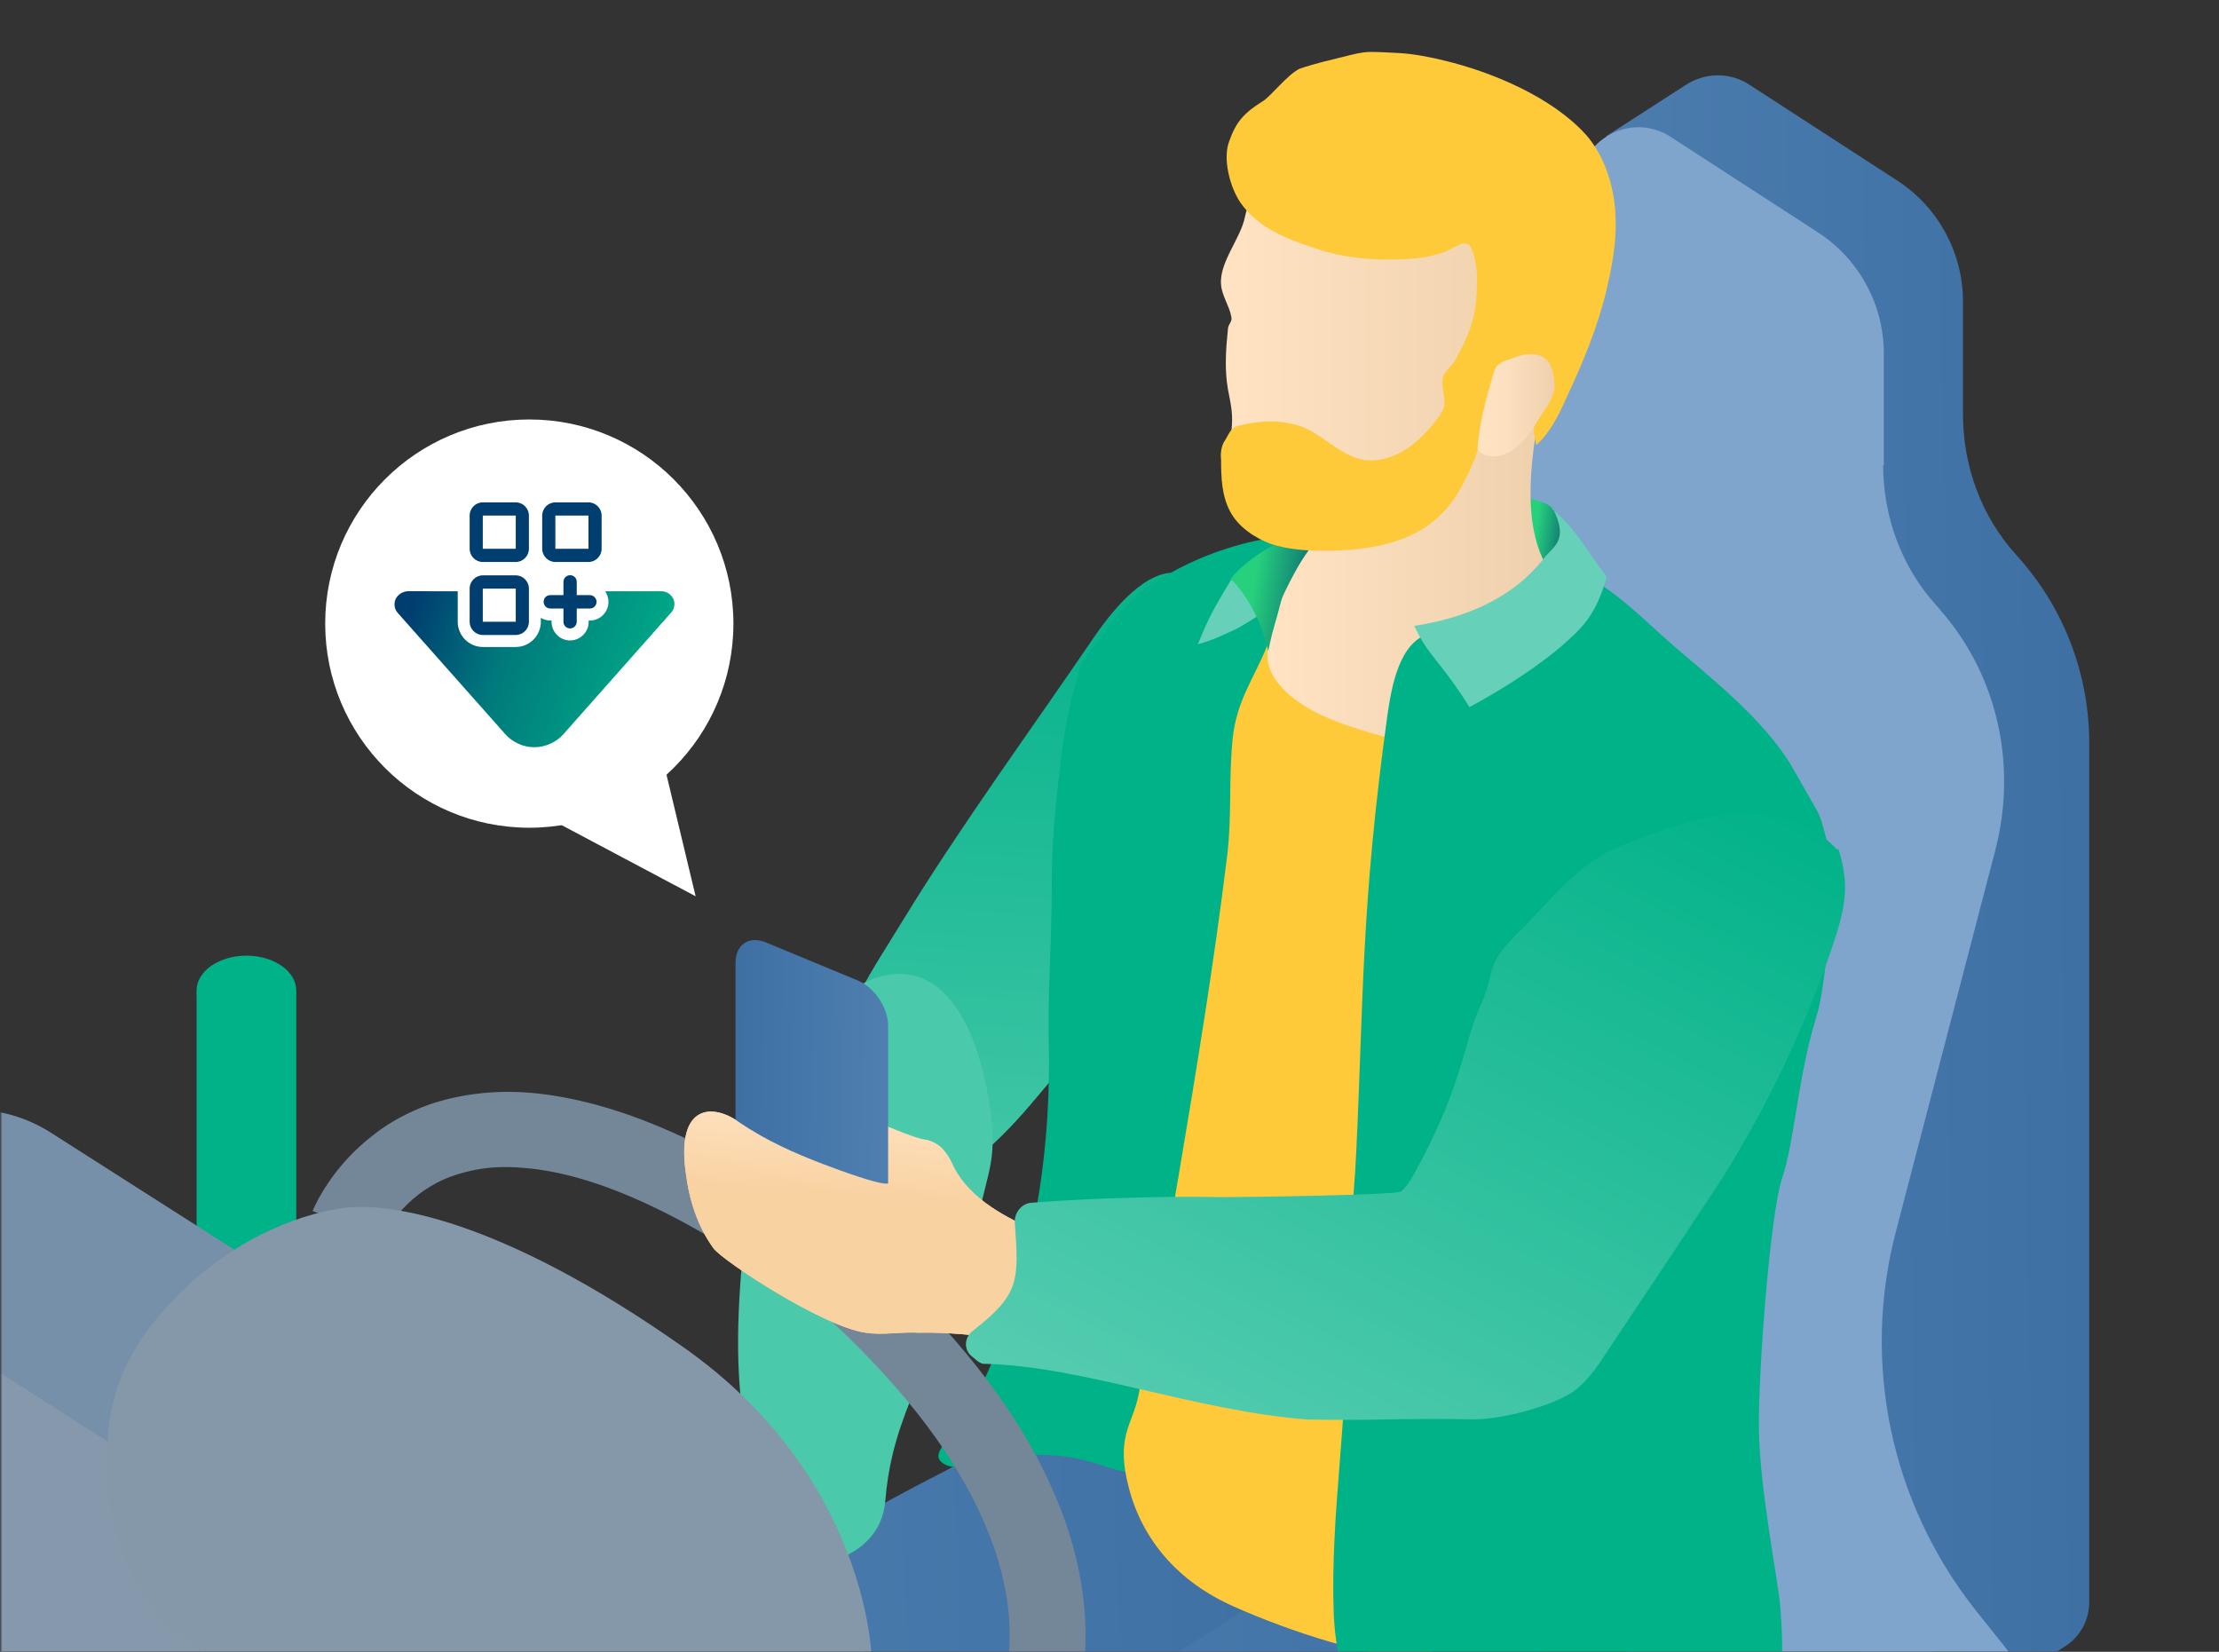 <?xml version="1.0" encoding="UTF-8"?> <svg xmlns="http://www.w3.org/2000/svg" width="1451" height="1080" viewBox="0 0 1451 1080" fill="none"><rect x="0" y="0" width="1451" height="1080" fill="#333333" stroke="none"/> <mask id="mask0_492_10481" style="mask-type:alpha" maskUnits="userSpaceOnUse" x="0" y="0" width="1451" height="1080"> <path d="M1451 20C1451 8.954 1442.05 0 1431 0H20.654C9.608 0 0.654 8.954 0.654 20V1080H1451V20Z" fill="white"></path> </mask> <g mask="url(#mask0_492_10481)"> <path d="M1304.11 1106.51L1158.17 1006.96L642.239 1408.73L887.26 1567.66L1304.11 1106.51Z" fill="#80A5CC"></path> <path d="M660.562 939.556C649.405 943.127 627.089 956.966 619.502 960.983C594.955 973.483 570.855 986.429 547.201 1000.71C514.174 1020.8 483.38 1043.12 452.138 1065.44C410.632 1094.46 357.968 1129.73 336.546 1176.15C323.156 1205.17 320.032 1269.9 353.505 1290.88C377.605 1306.06 420.451 1307.84 447.675 1310.08C493.644 1313.65 536.49 1296.68 575.764 1276.6C632.891 1247.13 686.001 1211.42 742.236 1181.06C777.047 1162.76 814.983 1143.57 840.869 1114.1C893.979 1054.73 843.1 984.197 780.618 955.18C743.128 937.77 700.73 932.859 660.562 940.002" fill="url(#paint0_linear_492_10481)"></path> <path d="M837.74 1037.76C827.028 1042.23 805.159 1058.3 798.019 1062.76C774.365 1077.49 750.71 1092.67 727.949 1108.74C705.187 1124.81 666.359 1157.85 636.01 1182.85C605.662 1207.85 545.411 1256.5 526.666 1306.95C515.062 1338.64 515.062 1407.39 549.427 1428.37C583.793 1449.35 616.819 1442.66 644.49 1443.55C690.459 1444.89 732.412 1424.36 770.794 1400.7C826.136 1366.32 877.461 1325.25 932.356 1289.99C965.829 1268.56 1002.87 1245.79 1027.42 1213.65C1077.4 1147.13 1022.96 1075.26 958.688 1047.59C894.42 1019.91 877.907 1028.39 837.74 1037.76" fill="url(#paint1_linear_492_10481)"></path> <path d="M562.825 788.957C587.882 785.443 621.91 783.317 674.133 721.921C726.356 660.526 729.913 650.013 753.673 613.786C784.945 566.598 789.156 518.837 789.377 460.861C789.587 434.39 800.434 380.452 771.138 374.829C749.372 370.943 726.505 400.349 715.237 416.79C674.764 476.362 628.153 539.959 590.66 601.351C571.004 633.538 550.536 662.364 543.89 700.044C537.243 737.724 522.85 770.671 563.188 788.361L562.825 788.957Z" fill="url(#paint2_linear_492_10481)"></path> <path d="M486.26 977.895C489.606 937.487 483.165 923.432 482.655 883.091C482.144 842.75 487.773 784.531 499.776 736.509C505.388 713.77 517.775 695.214 532.32 677.127C546.865 659.04 556.392 643.253 576.223 638.292C622.752 626.922 640.417 682.966 646.264 717.459C652.11 751.953 647.844 761.197 642.776 782.472C637.08 807.679 626.299 831.33 616.981 855.524C606.652 883.341 607.028 886.814 595.929 914.012C584.83 941.21 580.615 960.636 578.942 980.84C576.232 1014.15 544.675 1021.09 528.005 1026.06C514.732 1029.96 483.709 1009.43 485.8 976.891L486.26 977.895Z" fill="#4BC9AB"></path> <path d="M685.988 692.245C685.988 763.224 674.831 819.918 652.962 879.737C631.093 939.556 602.976 948.931 617.704 957.413C632.432 965.894 666.351 939.11 721.246 958.305C776.142 977.501 787.745 940.895 788.638 928.842C789.977 908.754 791.316 888.665 791.762 868.577C793.547 816.347 793.994 792.241 796.672 740.011C799.349 687.781 806.49 610.552 814.524 543.144C817.648 517.698 828.359 464.575 836.839 428.863C845.319 393.15 848.889 363.687 853.352 349.848C812.292 349.848 754.273 371.722 728.833 404.757C703.394 437.791 707.857 430.648 703.394 446.719C698.931 462.79 695.361 481.093 693.575 497.61C689.559 532.43 687.773 551.179 687.773 577.964C687.773 619.48 684.649 650.282 685.988 691.352V692.245Z" fill="#00B288"></path> <path d="M250.854 810.097L238.357 805.187L250.408 810.097L237.911 805.187L249.961 810.097C249.961 809.205 252.193 805.633 255.317 800.276C260.672 792.687 269.599 782.42 282.988 774.831C289.682 770.813 298.162 767.688 307.981 765.456C317.799 763.224 329.403 762.331 343.239 763.671C365.108 765.456 392.332 772.599 426.251 788.67C460.17 804.74 500.338 829.739 547.199 866.791L545.414 865.452C595.4 912.325 624.856 954.288 641.37 990.447C657.883 1026.61 661.9 1056.52 659.668 1081.96C658.329 1097.14 655.205 1110.53 650.742 1122.14C644.047 1139.55 635.121 1152.94 627.981 1162.32C624.41 1166.78 621.286 1170.35 619.054 1172.14C618.162 1173.03 617.269 1173.92 616.823 1174.37H616.377L625.749 1185.53L616.377 1174.37L625.749 1185.53L616.377 1174.37L648.064 1211.87C649.403 1210.97 662.792 1199.37 676.628 1178.39C690.909 1157.4 705.637 1126.16 709.208 1085.98C711.886 1052.5 706.53 1013.21 686.446 969.912C666.809 926.61 632.89 880.184 579.78 829.739L578.887 828.847H577.995C528.901 789.116 485.61 761.885 447.674 744.029C409.738 726.172 376.712 717.244 347.702 714.565C321.816 712.333 299.055 715.905 280.756 722.154C266.921 727.065 254.871 733.761 245.052 741.35C230.324 752.51 220.505 764.564 214.257 773.938C208.009 783.313 204.885 790.455 204.438 791.795L249.961 809.651L250.854 810.097Z" fill="#748799"></path> <path d="M193.719 648.497H128.559V825.722H193.719V648.497Z" fill="#00B288"></path> <path d="M1318.4 362.781C1295.64 337.782 1283.59 304.747 1283.59 270.82V197.162C1283.59 165.467 1267.52 135.558 1240.74 118.148L1144.34 55.65C1130.95 46.722 1114.88 47.615 1102.83 55.204L1050.17 89.131L1072.48 102.077H1084.09V153.861C1084.09 177.52 1066.68 196.716 1043.47 200.287C1009.11 205.644 979.652 235.107 979.652 274.838V859.189L1278.68 1053.38L1297.87 1110.52L1351.42 1075.7C1359.9 1069.89 1366.15 1059.63 1366.15 1047.57V485.99C1366.15 439.563 1348.75 395.815 1317.95 362.334L1318.4 362.781Z" fill="url(#paint3_linear_492_10481)"></path> <path d="M1231.82 304.756V231.098C1231.82 199.403 1215.75 169.494 1188.97 152.084L1092.57 89.586C1066.68 72.623 1032.32 91.372 1032.32 122.174V187.35C1032.32 211.01 1014.91 230.206 991.705 233.777C960.018 238.688 932.347 264.133 928.33 299.399C924.314 334.666 924.76 318.595 922.082 327.969L849.781 578.852C829.251 650.724 837.731 727.953 873.435 794.022L927.438 892.678L1262.17 1109.63C1284.93 1124.37 1314.38 1107.85 1314.38 1081.06L1291.62 1052.49C1236.28 982.407 1217.09 890.893 1239.85 804.736L1304.56 556.532C1318.85 502.516 1307.24 444.483 1271.09 401.627C1269.31 399.842 1267.97 397.61 1266.18 395.824C1243.42 370.825 1231.37 337.79 1231.37 303.863L1231.82 304.756Z" fill="#80A5CC"></path> <path d="M828.806 420.827C833.715 442.701 868.973 466.361 889.95 469.486C910.926 472.611 931.01 462.344 941.721 486.003C952.432 509.663 952.878 530.644 951.539 548.501C948.862 580.642 932.348 615.909 927.885 648.943C923.422 681.977 920.298 715.905 918.959 749.385C915.835 823.489 919.852 898.933 924.315 973.037C928.778 1047.14 935.473 1048.93 936.811 1085.09C897.537 1085.09 842.641 1066.34 806.491 1050.27C770.34 1034.19 747.132 1006.96 738.206 973.037C729.28 939.11 740.438 931.967 744.454 912.325C753.827 864.559 762.753 816.347 770.786 768.134C782.39 699.387 793.994 628.854 802.474 559.214C805.598 533.769 803.367 508.324 806.044 482.878C808.722 457.433 820.326 443.148 828.806 421.72V420.827Z" fill="#FECA3A"></path> <path d="M161.139 670.368C179.133 670.368 193.719 660.175 193.719 647.601C193.719 635.027 179.133 624.834 161.139 624.834C143.145 624.834 128.559 635.027 128.559 647.601C128.559 660.175 143.145 670.368 161.139 670.368Z" fill="#00B288"></path> <path d="M1032.33 360.56C1030.1 352.971 1024.74 347.167 1017.15 335.114C1013.14 328.864 1009.57 328.865 1003.32 326.633C1001.98 326.186 1001.09 325.74 999.748 325.74C997.517 325.74 995.731 328.865 995.285 331.99C995.285 335.114 995.285 338.239 996.178 340.918C997.517 346.721 999.302 352.078 1001.09 357.881C1002.43 362.345 1004.21 367.256 1007.34 370.381C1011.35 374.398 1016.26 375.738 1021.17 376.631C1023.85 376.631 1026.53 377.077 1028.31 375.291C1029.65 373.952 1030.1 371.72 1030.1 369.488C1030.99 364.131 1033.22 365.47 1031.88 360.56H1032.33Z" fill="url(#paint4_linear_492_10481)"></path> <path d="M1006.89 267.702C997.516 317.7 997.963 352.521 1015.37 376.627C1018.05 380.644 1020.28 385.555 1020.28 390.465C1020.28 396.269 1016.26 400.733 1012.24 405.197L961.812 461.891C954.225 470.373 946.191 479.301 935.48 482.872C922.983 486.89 909.148 482.872 896.652 479.301C877.46 473.498 858.269 467.248 843.095 454.302C835.954 448.052 829.706 440.017 828.813 430.642C828.367 423.946 830.598 417.25 832.83 410.554C844.88 372.609 846.665 331.539 838.186 292.701L1006.44 268.149L1006.89 267.702Z" fill="url(#paint5_linear_492_10481)"></path> <path d="M805.149 378.865C795.33 395.382 791.314 401.185 783.28 421.274C795.33 417.702 798.901 415.47 806.934 411.899C810.505 410.56 825.679 400.739 825.679 400.739C825.679 400.739 817.199 385.115 804.703 378.865H805.149Z" fill="#66D1B8"></path> <path d="M829.263 425.74C826.139 409.669 816.32 389.581 804.716 378.42C819.891 359.671 850.686 346.279 873.447 339.136C863.182 352.975 856.488 352.975 839.974 387.349C835.511 396.277 831.495 415.919 829.263 425.74Z" fill="url(#paint6_linear_492_10481)"></path> <path d="M1009.1 267.711C1003.75 279.317 978.31 280.21 967.598 287.799C953.763 297.62 954.656 314.584 941.266 324.405C936.803 327.53 931.894 331.101 926.985 333.779C918.505 338.69 909.579 341.815 900.206 344.493C877.445 351.636 849.774 361.457 827.905 351.636C822.103 348.957 814.516 340.475 810.946 335.119C802.912 322.173 802.912 299.852 805.144 282.442C806.483 271.282 805.144 265.925 802.912 254.318C800.681 241.372 801.573 228.427 802.912 215.481C802.912 211.909 806.036 210.57 805.144 206.999C803.805 199.856 798.895 193.16 798.449 186.018C797.11 171.733 811.392 155.662 814.07 141.823C815.409 135.573 819.425 124.413 821.211 118.61C823.889 111.913 825.227 116.824 831.476 113.253C858.254 96.736 889.495 86.022 921.183 87.807C952.87 89.593 984.112 105.664 1000.62 132.448C1013.12 152.537 1016.69 176.643 1019.37 200.303C1021.15 214.588 1022.94 229.766 1018.48 243.604C1015.8 252.533 1011.34 261.461 1008.66 267.711H1009.1Z" fill="url(#paint7_linear_492_10481)"></path> <path d="M1036.77 87.796C1014.9 63.69 976.075 47.172 944.387 39.584C935.461 37.352 923.857 35.119 914.485 34.673C888.599 33.334 894.401 33.334 868.516 39.584C864.499 40.476 853.341 43.601 849.771 44.94C841.738 48.958 831.026 62.797 826.117 65.922C813.174 73.957 808.265 79.76 803.802 92.26C799.339 103.867 804.248 122.616 811.389 132.883C822.993 148.954 839.952 155.65 858.697 161.9C877.442 168.596 897.526 170.382 917.163 169.489C929.213 169.042 941.71 167.257 951.975 161.007C956.438 158.328 960.008 158.775 961.347 161.007C964.471 165.025 965.81 177.971 965.81 180.203C965.81 204.755 963.132 214.576 951.528 235.558C949.297 239.575 944.834 242.254 943.495 246.718C941.71 254.753 947.958 265.021 941.71 270.377C947.512 273.502 953.313 276.627 960.008 276.627C966.703 276.627 971.612 283.77 970.719 279.306C969.827 274.842 975.629 258.324 975.629 254.307C975.629 241.807 988.125 231.54 1001.07 231.54C1004.64 231.54 1008.66 232.433 1011.33 235.111C1014.46 238.236 1014.46 243.147 1013.12 247.611C1011.78 252.075 1009.55 255.646 1007.32 259.664C1002.85 269.485 1001.51 280.645 1004.64 290.913C1013.56 282.877 1019.37 271.27 1024.28 260.11C1034.99 237.343 1044.81 213.684 1050.61 189.131C1056.41 164.578 1059.53 140.919 1052.39 116.812C1048.38 103.42 1042.57 94.492 1037.22 88.242L1036.77 87.796Z" fill="#FECA3A"></path> <path d="M947.529 262.796C940.834 273.064 933.693 282.885 923.875 290.474C914.502 298.063 901.559 302.973 889.956 300.295C874.335 296.723 863.177 281.992 848.003 277.974C837.292 274.849 825.688 274.403 809.621 278.421C804.265 279.76 803.373 284.67 800.248 289.134C798.463 292.706 798.017 296.724 798.463 300.741C798.463 312.348 798.909 323.955 804.265 334.222C809.621 344.489 820.332 351.632 831.043 355.65C842.201 359.221 853.805 360.114 865.855 360.114C893.526 360.114 923.428 355.65 942.619 336.007C947.975 330.651 952.438 324.401 956.008 317.705C959.579 311.009 963.149 303.866 965.381 296.723C969.844 283.777 972.522 270.385 975.2 256.993L981.448 225.744" fill="#FECA3A"></path> <path d="M1016.69 252.529C1015.8 261.458 1009.55 268.154 1005.09 275.743C985.453 309.224 965.816 296.724 966.262 293.153C967.154 277.082 971.617 261.458 976.08 245.833C976.527 243.601 977.419 241.816 978.312 240.03C980.097 237.351 983.668 236.012 986.346 235.12C990.362 233.78 996.61 231.548 1001.07 231.548C1003.75 231.548 1009.55 232.887 1012.23 236.459C1015.8 240.923 1016.69 248.065 1016.25 252.529H1016.69Z" fill="url(#paint8_linear_492_10481)"></path> <path d="M1034.99 375.291C1058.64 387.79 1074.26 404.754 1094.79 422.61C1115.32 440.467 1154.6 470.822 1172.45 502.517C1190.3 534.213 1188.96 529.749 1192.09 540.462C1195.21 551.176 1196.55 560.104 1197.89 571.711C1199.68 592.246 1195.21 619.477 1192.54 640.012C1189.86 660.547 1188.07 662.779 1184.95 674.385C1175.13 710.991 1172.9 748.043 1165.31 770.364C1157.72 792.684 1149.69 895.359 1150.14 934.196C1150.58 973.034 1162.63 1033.3 1163.97 1048.92C1165.31 1064.55 1168.43 1109.19 1156.83 1151.15C1145.23 1193.11 1143.44 1199.36 1106.85 1240.43C1070.25 1281.5 1088.1 1261.86 1064.89 1283.29C1041.68 1304.72 1032.31 1294.9 1022.49 1278.38C1012.67 1261.86 1001.07 1238.2 990.806 1224.81C975.632 1205.17 964.474 1200.7 942.159 1181.51C919.844 1162.31 904.669 1147.13 891.727 1124.37C878.784 1101.6 872.982 1079.73 872.089 1053.83C869.858 990.89 881.461 928.393 880.123 865.896C879.676 834.647 885.478 784.649 886.817 753.847C891.726 651.619 889.941 592.692 907.347 466.805C910.025 448.948 914.934 419.485 935.018 414.128C955.102 408.771 971.169 407.432 989.021 399.843C1006.87 392.254 1035.44 376.183 1035.44 376.183L1034.99 375.291Z" fill="#00B288"></path> <path d="M1014.92 332.886C1030.09 344.939 1036.79 359.225 1050.62 377.081C1043.48 402.973 1034.11 411.008 1019.83 423.508C1005.99 435.114 986.355 448.507 960.916 462.345C940.832 430.65 934.137 429.311 924.765 409.223C954.221 404.759 987.694 393.152 1009.56 365.028C1015.81 356.993 1026.08 353.421 1015.36 332.44L1014.92 332.886Z" fill="#66D1B8"></path> <path d="M490.956 1782.38L-168.235 1360.97C-199.476 1340.88 -218.667 1306.06 -218.667 1268.56V903.844C-218.667 862.328 -197.691 823.491 -162.879 800.724L-70.941 740.905C-39.253 720.37 1.361 720.37 33.048 740.458L604.763 1105.18C698.041 1164.99 755.168 1267.67 755.614 1378.83L757.399 1641.31C757.399 1668.55 744.01 1694.44 721.249 1709.61L615.921 1780.59C578.431 1806.04 529.338 1806.49 490.956 1781.93V1782.38Z" fill="#8698AB"></path> <path opacity="0.2" d="M757.414 1641.75C757.414 1668.98 744.025 1694.88 721.263 1710.05L615.936 1781.03C608.349 1785.94 600.761 1789.96 592.282 1793.09C609.687 1777.46 619.506 1755.59 619.506 1731.93L617.721 1469.44C616.828 1358.73 560.148 1255.61 466.87 1195.79L-104.845 830.626C-129.392 815.001 -158.848 811.43 -185.626 819.912C-178.931 812.77 -171.344 806.073 -162.864 800.717L-70.926 740.897C-39.238 720.363 1.375 719.916 33.063 740.451L604.778 1105.61C698.056 1165.43 755.183 1268.11 755.629 1379.26L757.414 1641.75V1641.75Z" fill="#3E70A4"></path> <path d="M677.179 878.633C651.451 874.688 626.848 870.817 600.826 871.372C589.576 870.636 576.979 873.201 565.803 871.339C537.825 867.246 472.829 824.566 466.594 816.247C456.228 802.006 450.583 784.685 448.386 766.459C442.259 721.984 466.032 721.281 483.296 733.712C501.684 746.218 520.367 754.222 537.999 761.028C588.719 780.171 580.161 772.83 579.183 770.505C571.824 762.113 552.015 754.035 542.111 749.996C532.207 745.957 522.966 731.79 523.629 721.663C524.513 708.159 576.819 737.578 603.451 744.972C607.951 745.267 613.428 747.886 616.583 751.483C619.737 755.08 621.766 758.603 623.721 763.252C634.77 784.317 657.733 795.992 678.593 805.269L701.628 815.819L677.032 880.884L677.179 878.633Z" fill="url(#paint9_linear_492_10481)"></path> <path d="M500.824 616.172L560.886 641.056C571.855 645.601 580.746 658.911 580.746 670.786V823.389C580.746 835.264 571.855 841.206 560.886 836.662L500.824 811.777C489.856 807.233 480.964 793.923 480.964 782.048V629.445C480.964 617.57 489.856 611.627 500.824 616.172Z" fill="url(#paint10_linear_492_10481)"></path> <path d="M677.179 878.633C651.451 874.688 626.848 870.817 600.826 871.372C589.576 870.636 576.979 873.201 565.803 871.339C537.824 867.246 472.829 824.566 466.594 816.247C456.228 802.006 450.583 784.685 448.386 766.459C442.259 721.984 466.032 721.281 483.296 733.712C501.684 746.218 520.367 754.222 537.999 761.028C588.719 780.171 582.193 772.954 581.215 770.63C584.902 741.33 588.753 742.125 603.451 744.972C607.951 745.267 613.428 747.886 616.582 751.483C619.737 755.08 621.766 758.603 623.721 763.252C634.77 784.317 657.733 795.992 678.593 805.269L701.628 815.819L677.032 880.884L677.179 878.633Z" fill="url(#paint11_linear_492_10481)"></path> <path d="M569.502 1083.74C569.502 1083.74 544.063 1077.05 500.772 1089.55C457.48 1102.05 420.437 1135.08 341.441 1140.44C260.214 1145.8 186.127 1111.87 186.127 1111.87C186.127 1111.87 124.984 1085.53 97.759 1048.03C70.535 1010.53 69.196 967.677 70.088 952.946C70.981 938.214 67.857 900.27 108.024 855.628C148.192 810.987 193.715 794.47 223.171 790.006C252.627 785.542 326.267 795.81 447.215 881.074C568.163 966.338 569.949 1084.19 569.949 1084.19L569.502 1083.74Z" fill="#8598AA"></path> <path d="M1201.19 555.319C1184.06 536.893 1157.5 530.216 1132.55 532.341C1107.59 534.465 1084.33 543.504 1061.07 552.544C1031.89 563.911 1014.71 588.221 992.426 610.1C970.139 631.98 978.753 634.145 967.683 658.463C956.432 683.498 956.579 710.254 923.924 768.842C921.855 772.52 919.337 776.467 916.013 779.067C912.42 781.217 822.307 782.711 797.792 782.711C797.792 782.711 742.489 781.242 674.803 786.367C668.25 786.628 663.306 792.637 663.567 799.192C666.214 837.263 667.105 846.137 635.838 870.34C630.537 874.733 630.169 882.274 635.19 886.59C640.212 890.905 641.467 891.984 644.968 891.719C708.247 893.502 780.649 922.157 854.524 928.12C898.955 928.983 917.358 927.12 961.789 927.982C980.369 928.454 1013.77 920.055 1028.95 909.748C1037.4 903.474 1043.78 894.773 1049.45 885.891L1101.51 807.755C1109.7 794.926 1118.6 782.277 1126.78 769.448C1156.28 721.9 1180.4 671.471 1198.24 618.701C1202.65 605.688 1206.8 592.226 1206.45 578.399C1206.11 564.572 1200.56 550.2 1201.9 555.499L1201.19 555.319Z" fill="url(#paint12_linear_492_10481)"></path> </g> <circle cx="133.465" cy="133.465" r="133.465" transform="matrix(-1 0 0 1 479.576 274.263)" fill="white"></circle> <path d="M454.866 586.002L431.226 487.373L349.641 530.139L454.866 586.002Z" fill="white"></path> <path fill-rule="evenodd" clip-rule="evenodd" d="M390.084 393.491C390.084 395.869 388.194 397.867 385.734 397.867H359.835C357.472 397.867 355.485 395.966 355.485 393.491C355.485 391.016 357.375 389.115 359.835 389.115H385.734C388.098 389.115 390.084 391.113 390.084 393.491Z" fill="#013E70"></path> <path fill-rule="evenodd" clip-rule="evenodd" d="M372.787 410.887C370.424 410.887 368.437 408.986 368.437 406.511V380.462C368.437 378.083 370.327 376.086 372.787 376.086C375.247 376.086 377.136 377.986 377.136 380.462V406.511C377.136 408.889 375.15 410.887 372.787 410.887Z" fill="#013E70"></path> <path fill-rule="evenodd" clip-rule="evenodd" d="M315.7 337.109V358.788H337.251V337.109H315.7ZM307.098 358.788C307.098 363.543 310.974 367.442 315.7 367.442H337.251C341.977 367.442 345.853 363.543 345.853 358.788V337.109C345.853 332.353 341.977 328.455 337.251 328.455H315.7C310.974 328.455 307.098 332.353 307.098 337.109V358.788ZM315.7 384.837V406.516H337.251V384.837H315.7ZM307.098 406.516C307.098 411.272 310.974 415.17 315.7 415.17H337.251C341.977 415.17 345.853 411.272 345.853 406.516V384.837C345.853 380.082 341.977 376.183 337.251 376.183H315.7C310.974 376.183 307.098 380.082 307.098 384.837V406.516ZM363.15 358.788V337.109H384.796V358.788H363.15ZM363.15 367.442C358.424 367.442 354.547 363.543 354.547 358.788V337.109C354.547 332.353 358.424 328.455 363.15 328.455H384.796C389.523 328.455 393.399 332.353 393.399 337.109V358.788C393.399 363.543 389.523 367.442 384.796 367.442H363.15Z" fill="#013E70"></path> <path d="M440.26 391.512C439.542 390.07 438.416 388.837 437.087 387.911C435.758 387.086 434.121 386.571 432.484 386.571C425.56 386.571 395.753 386.58 395.753 386.58C395.753 386.58 397.886 389.695 397.886 393.482C397.886 400.226 392.437 405.714 385.743 405.714H384.934V406.506C384.934 413.251 379.485 418.739 372.791 418.739C366.097 418.739 360.648 413.251 360.648 406.506V405.714H359.844C357.572 405.714 355.471 405.047 353.651 403.948V406.506C353.651 415.61 346.294 423.017 337.255 423.017H315.705C306.665 423.017 299.304 415.61 299.304 406.506V386.589C281.98 386.589 269.299 386.576 266.858 386.552C265.221 386.552 263.069 387.275 261.846 388.11C260.623 388.949 259.391 390.168 258.673 391.711C258.057 393.153 257.855 394.798 258.057 396.444C258.264 397.987 258.977 399.531 260.103 400.764L330.385 480.002C332.739 482.676 335.705 484.837 338.979 486.278C342.253 487.821 345.835 488.545 349.416 488.545C352.998 488.545 356.579 487.72 359.853 486.278C363.126 484.837 366.092 482.676 368.446 480.002L438.834 400.555C439.961 399.322 440.678 397.881 440.88 396.23C441.188 394.687 440.981 393.041 440.269 391.498L440.26 391.512Z" fill="url(#paint13_linear_492_10481)"></path> <defs> <linearGradient id="paint0_linear_492_10481" x1="327.058" y1="936.839" x2="848.456" y2="917.424" gradientUnits="userSpaceOnUse"> <stop stop-color="#4F7FB0"></stop> <stop offset="1" stop-color="#3E70A4"></stop> </linearGradient> <linearGradient id="paint1_linear_492_10481" x1="519.704" y1="1028.78" x2="1032.69" y2="1011.86" gradientUnits="userSpaceOnUse"> <stop stop-color="#4F7FB0"></stop> <stop offset="1" stop-color="#3E70A4"></stop> </linearGradient> <linearGradient id="paint2_linear_492_10481" x1="664" y1="408" x2="643.045" y2="817.002" gradientUnits="userSpaceOnUse"> <stop stop-color="#08B48C"></stop> <stop offset="1" stop-color="#4AC9AB"></stop> </linearGradient> <linearGradient id="paint3_linear_492_10481" x1="979.652" y1="49.232" x2="1356.08" y2="45.673" gradientUnits="userSpaceOnUse"> <stop stop-color="#4F7FB0"></stop> <stop offset="1" stop-color="#3E70A4"></stop> </linearGradient> <linearGradient id="paint4_linear_492_10481" x1="995.285" y1="346.896" x2="1033.99" y2="352.474" gradientUnits="userSpaceOnUse"> <stop offset="0.227" stop-color="#26D07C"></stop> <stop offset="1" stop-color="#003E70"></stop> </linearGradient> <linearGradient id="paint5_linear_492_10481" x1="1020.28" y1="376.18" x2="828.813" y2="376.18" gradientUnits="userSpaceOnUse"> <stop stop-color="#EECFAB"></stop> <stop offset="1" stop-color="#FFE3C3"></stop> </linearGradient> <linearGradient id="paint6_linear_492_10481" x1="804.716" y1="375.103" x2="876.248" y2="386.355" gradientUnits="userSpaceOnUse"> <stop offset="0.227" stop-color="#26D07C"></stop> <stop offset="1" stop-color="#003E70"></stop> </linearGradient> <linearGradient id="paint7_linear_492_10481" x1="1021.6" y1="222.177" x2="798.449" y2="222.177" gradientUnits="userSpaceOnUse"> <stop stop-color="#EECFAB"></stop> <stop offset="1" stop-color="#FFE3C3"></stop> </linearGradient> <linearGradient id="paint8_linear_492_10481" x1="1016.69" y1="265.029" x2="966.262" y2="265.029" gradientUnits="userSpaceOnUse"> <stop stop-color="#EECFAB"></stop> <stop offset="0.1" stop-color="#F2D3B0"></stop> <stop offset="0.6" stop-color="#FBDFBE"></stop> <stop offset="1" stop-color="#FFE3C3"></stop> </linearGradient> <linearGradient id="paint9_linear_492_10481" x1="579.049" y1="720.772" x2="569.099" y2="872.685" gradientUnits="userSpaceOnUse"> <stop stop-color="#FFE3C3"></stop> <stop offset="0.4" stop-color="#F9D2A2"></stop> </linearGradient> <linearGradient id="paint10_linear_492_10481" x1="580.746" y1="649.284" x2="483.036" y2="647.983" gradientUnits="userSpaceOnUse"> <stop stop-color="#4F7FB0"></stop> <stop offset="1" stop-color="#3E70A4"></stop> </linearGradient> <linearGradient id="paint11_linear_492_10481" x1="579.049" y1="720.772" x2="569.099" y2="872.685" gradientUnits="userSpaceOnUse"> <stop stop-color="#FFE3C3"></stop> <stop offset="0.4" stop-color="#F9D2A2"></stop> </linearGradient> <linearGradient id="paint12_linear_492_10481" x1="1256.5" y1="568" x2="942.327" y2="1170.14" gradientUnits="userSpaceOnUse"> <stop stop-color="#00B288"></stop> <stop offset="1" stop-color="#66D1B8"></stop> </linearGradient> <linearGradient id="paint13_linear_492_10481" x1="257.982" y1="428.911" x2="431.267" y2="490.545" gradientUnits="userSpaceOnUse"> <stop stop-color="#003E70"></stop> <stop offset="0.359" stop-color="#00797C"></stop> <stop offset="1" stop-color="#00B288"></stop> </linearGradient> </defs> </svg> 